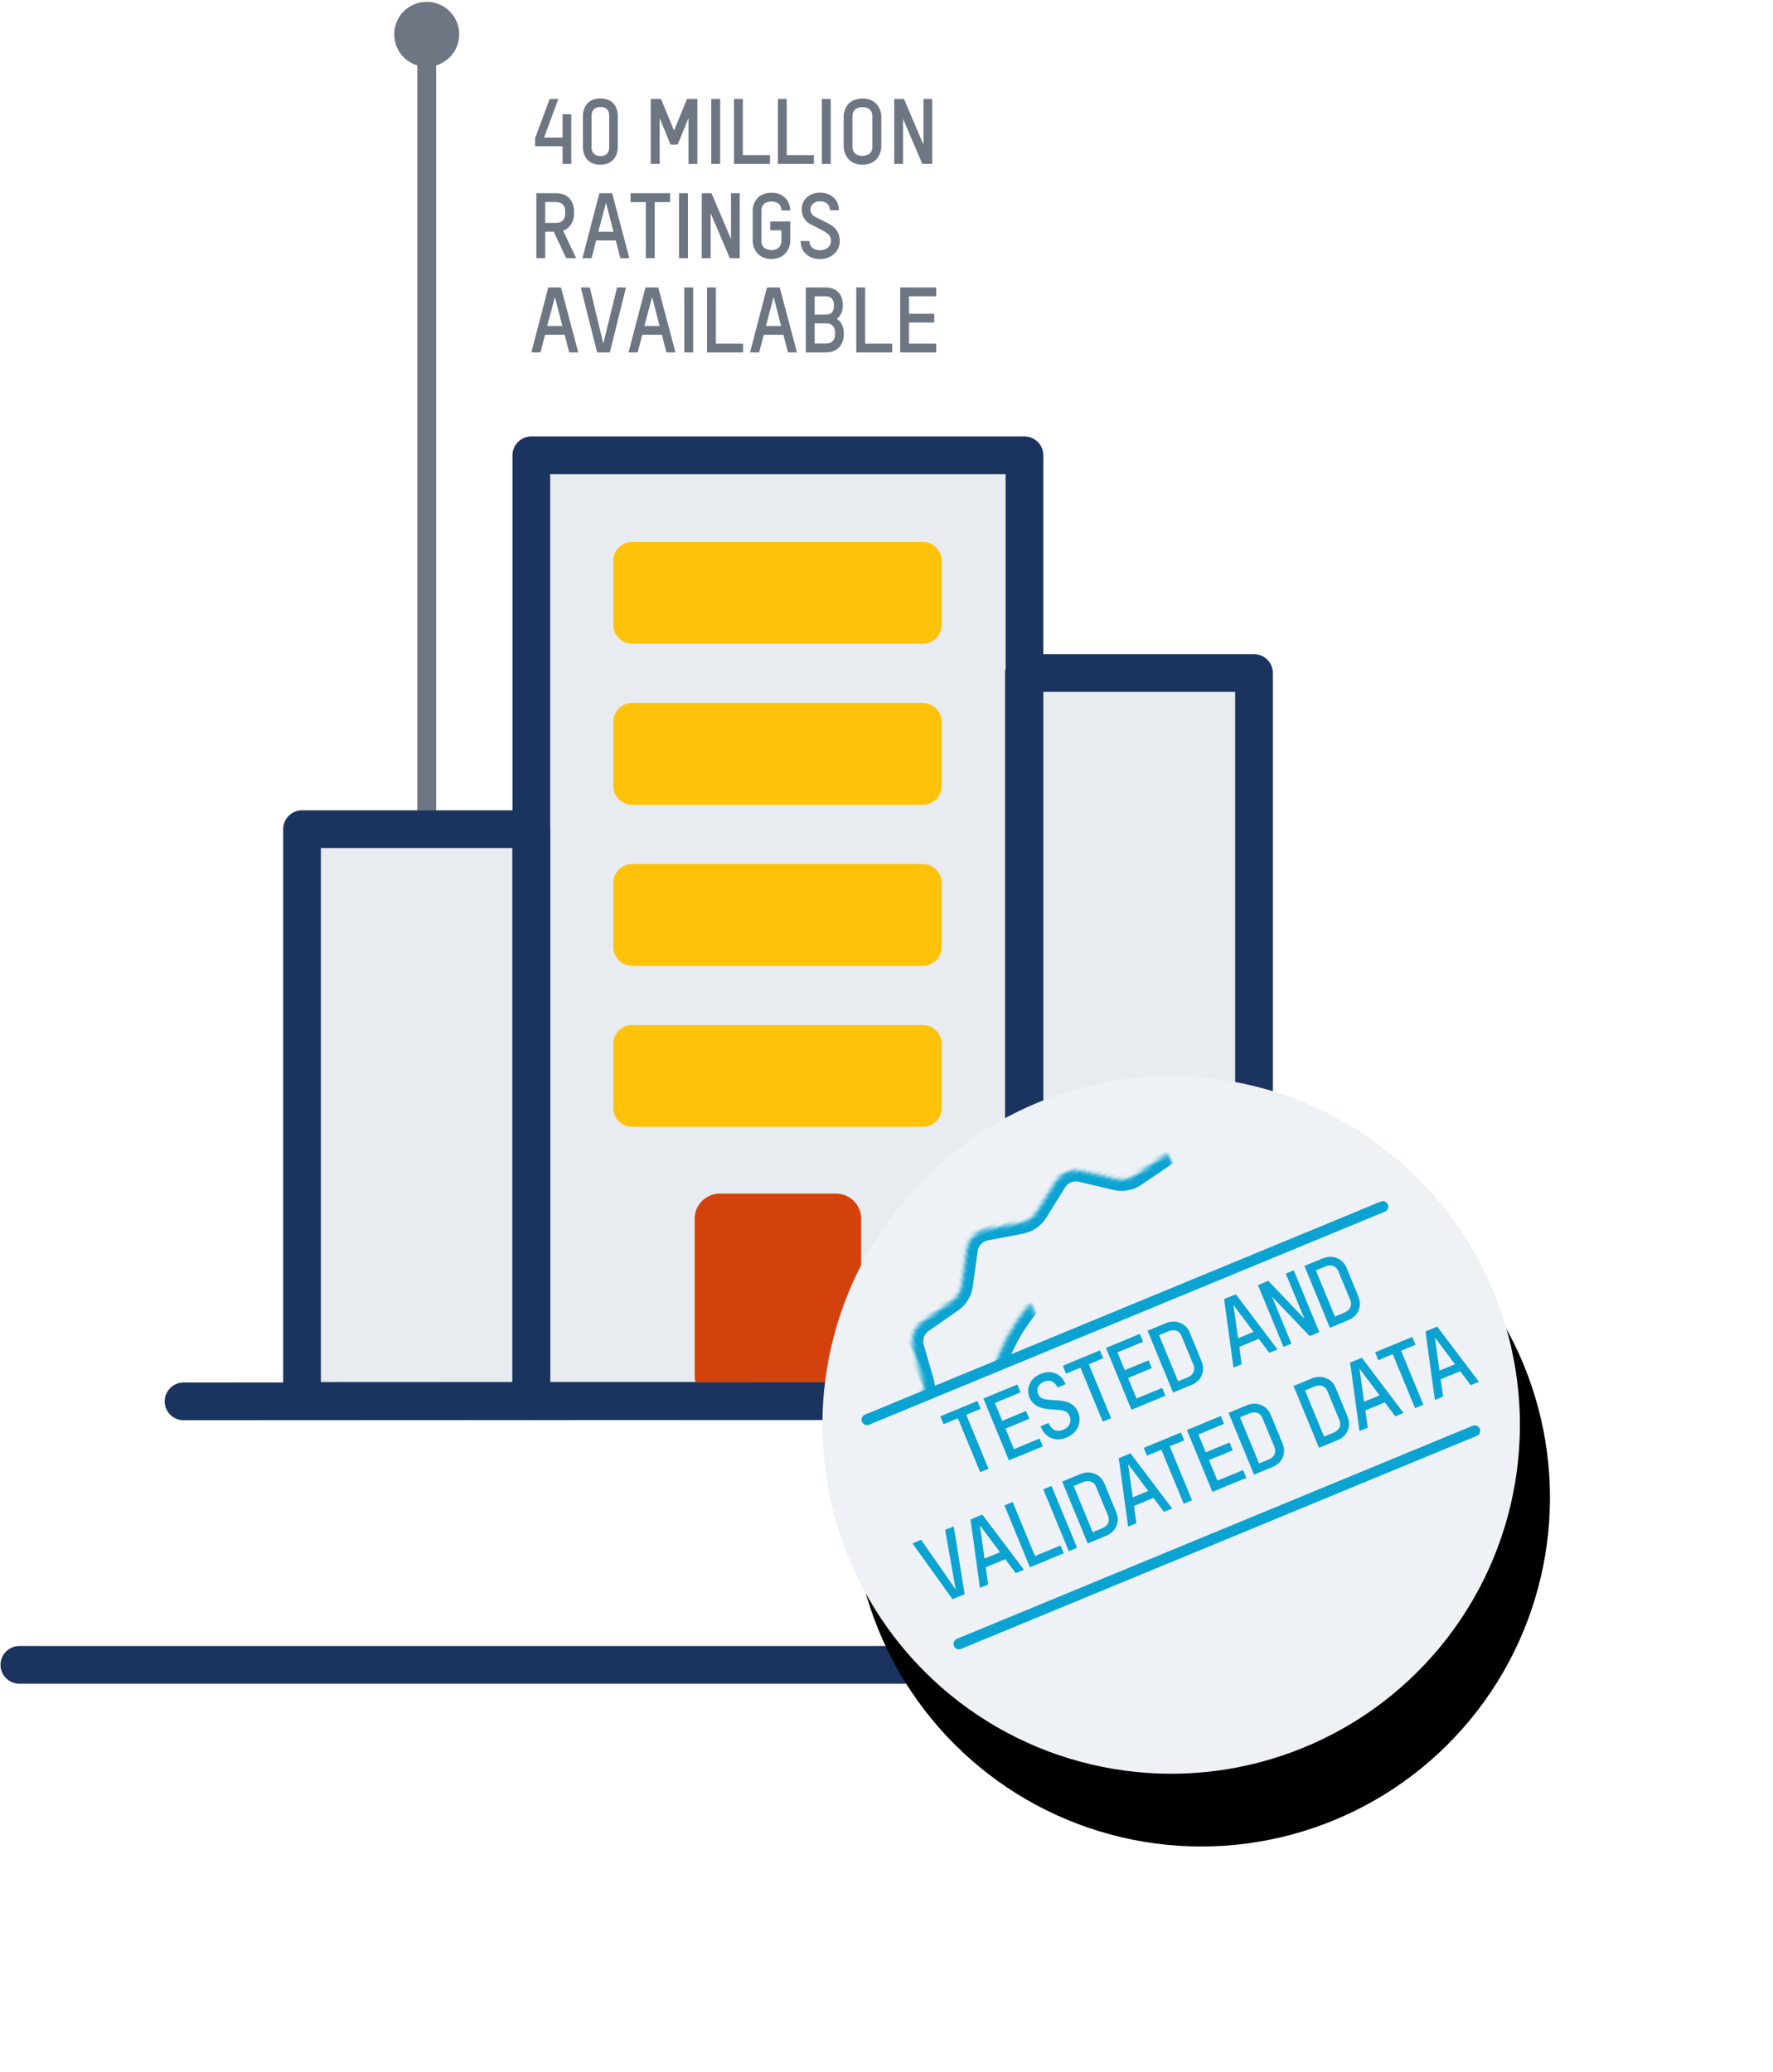 <?xml version="1.0" encoding="UTF-8"?>
<svg width="428px" height="500px" viewBox="0 0 428 500" version="1.1" xmlns="http://www.w3.org/2000/svg" xmlns:xlink="http://www.w3.org/1999/xlink">
    <title>illustration/research-and-assign copy</title>
    <defs>
        <circle id="path-1" cx="109.955" cy="109.955" r="25.961"></circle>
        <mask id="mask-2" maskContentUnits="userSpaceOnUse" maskUnits="objectBoundingBox" x="0" y="0" width="51.922" height="51.922" fill="white">
            <use xlink:href="#path-1"></use>
        </mask>
        <circle id="path-3" cx="109.955" cy="109.955" r="84.192"></circle>
        <filter x="-56.4%" y="-45.1%" width="212.8%" height="212.8%" filterUnits="objectBoundingBox" id="filter-4">
            <feMorphology radius="5" operator="erode" in="SourceAlpha" result="shadowSpreadOuter1"></feMorphology>
            <feOffset dx="0" dy="19" in="shadowSpreadOuter1" result="shadowOffsetOuter1"></feOffset>
            <feGaussianBlur stdDeviation="33.5" in="shadowOffsetOuter1" result="shadowBlurOuter1"></feGaussianBlur>
            <feColorMatrix values="0 0 0 0 0   0 0 0 0 0   0 0 0 0 0  0 0 0 0.15 0" type="matrix" in="shadowBlurOuter1"></feColorMatrix>
        </filter>
        <circle id="path-5" cx="109.955" cy="109.956" r="44.891"></circle>
        <mask id="mask-6" maskContentUnits="userSpaceOnUse" maskUnits="objectBoundingBox" x="0" y="0" width="89.781" height="89.781" fill="white">
            <use xlink:href="#path-5"></use>
        </mask>
        <path d="M113.014,45.073 L120.053,50.125 C121.353,51.059 122.984,51.405 124.551,51.082 L133.037,49.329 C135.443,48.832 137.898,49.925 139.139,52.045 L143.514,59.524 C144.322,60.905 145.671,61.886 147.234,62.227 L155.699,64.077 C158.099,64.602 159.897,66.599 160.168,69.041 L161.123,77.652 C161.299,79.243 162.133,80.687 163.423,81.635 L170.403,86.768 C172.382,88.223 173.213,90.779 172.467,93.12 L169.837,101.376 C169.351,102.901 169.525,104.559 170.317,105.95 L174.607,113.478 C175.823,115.613 175.542,118.285 173.908,120.121 L168.148,126.593 C167.084,127.788 166.568,129.374 166.727,130.966 L167.583,139.588 C167.826,142.033 166.482,144.361 164.243,145.373 L156.348,148.942 C154.89,149.601 153.774,150.841 153.271,152.36 L150.547,160.585 C149.774,162.917 147.6,164.497 145.143,164.511 L136.479,164.56 C134.878,164.569 133.355,165.248 132.277,166.431 L126.443,172.836 C124.789,174.653 122.16,175.212 119.91,174.225 L111.974,170.746 C110.509,170.104 108.841,170.104 107.375,170.746 L99.44,174.225 C97.19,175.212 94.561,174.653 92.907,172.836 L87.072,166.431 C85.995,165.248 84.471,164.569 82.871,164.56 L74.207,164.511 C71.75,164.497 69.576,162.917 68.803,160.585 L66.079,152.36 C65.575,150.841 64.459,149.601 63.001,148.942 L55.106,145.373 C52.867,144.361 51.524,142.033 51.767,139.588 L52.623,130.966 C52.781,129.374 52.266,127.788 51.202,126.593 L45.441,120.121 C43.808,118.285 43.527,115.613 44.743,113.478 L49.032,105.95 C49.824,104.559 49.999,102.901 49.513,101.376 L46.883,93.12 C46.137,90.779 46.967,88.223 48.947,86.768 L55.927,81.635 C57.216,80.687 58.05,79.243 58.226,77.652 L59.181,69.041 C59.452,66.599 61.25,64.602 63.651,64.077 L72.115,62.227 C73.679,61.886 75.028,60.905 75.836,59.524 L80.211,52.045 C81.452,49.925 83.907,48.832 86.313,49.329 L94.798,51.082 C96.365,51.405 97.996,51.059 99.296,50.125 L106.335,45.073 C108.331,43.64 111.019,43.64 113.014,45.073 Z" id="path-7"></path>
        <mask id="mask-8" maskContentUnits="userSpaceOnUse" maskUnits="objectBoundingBox" x="0" y="0" width="133.934" height="133.2" fill="white">
            <use xlink:href="#path-7"></use>
        </mask>
    </defs>
    <g id="Symbols" stroke="none" stroke-width="1" fill="none" fill-rule="evenodd">
        <g id="illustration/research-and-assign-copy" transform="translate(8, -12)">
            <line x1="95.008" y1="20.283" x2="95.008" y2="210.602" id="Vector-11" stroke="#6D7682" stroke-width="4.549" stroke-linecap="round" stroke-dasharray="0,0" transform="translate(95.008, 115.442) rotate(-0) translate(-95.008, -115.442) "></line>
            <line x1="255.989" y1="413.81" x2="-3.33" y2="413.81" id="Vector-9" stroke="#1A345F" stroke-width="9.099" stroke-linecap="round" stroke-dasharray="0,0" transform="translate(126.329, 413.81) rotate(-0) translate(-126.329, -413.81) "></line>
            <g id="Frame-29" transform="translate(36.31, 121.887)">
                <path d="M28.344,0.233 L258.407,0.233 L258.407,228.445 L28.344,228.445 L28.344,0.233 Z" id="Frame-29-(Background)"></path>
                <path d="M83.953,0 L202.997,0 L202.997,228.231 L83.953,228.231 L83.953,0 Z" id="Rectangle-330" stroke="#1A345F" stroke-width="9.099" fill-opacity="0.1" fill="#1A345F" stroke-linejoin="round" stroke-dasharray="0,0"></path>
                <path d="M129.448,178.187 L157.503,178.187 C160.853,178.187 163.568,180.903 163.568,184.253 L163.568,222.165 C163.568,225.515 160.853,228.231 157.503,228.231 L129.448,228.231 C126.097,228.231 123.382,225.515 123.382,222.165 L123.382,184.253 C123.382,180.903 126.097,178.187 129.448,178.187 Z" id="Rectangle-333" fill="#D3420D"></path>
                <path d="M28.601,90.231 L83.953,90.231 L83.953,228.231 L28.601,228.231 L28.601,90.231 Z" id="Rectangle-332" stroke="#1A345F" stroke-width="9.099" fill-opacity="0.1" fill="#1A345F" stroke-linejoin="round" stroke-dasharray="0,0" transform="translate(56.277, 159.231) scale(1, -1) rotate(-180) translate(-56.277, -159.231) "></path>
                <path d="M108.288,20.911 L178.463,20.911 C180.976,20.911 183.012,22.948 183.012,25.461 L183.012,40.925 C183.012,43.438 180.976,45.475 178.463,45.475 L108.288,45.475 C105.776,45.475 103.739,43.438 103.739,40.925 L103.739,25.461 C103.739,22.948 105.776,20.911 108.288,20.911 Z" id="Rectangle-340" fill="#FFC20B" transform="translate(143.376, 33.193) scale(1, -1) rotate(-180) translate(-143.376, -33.193) "></path>
                <path d="M108.288,59.777 L178.463,59.777 C180.976,59.777 183.012,61.814 183.012,64.327 L183.012,79.791 C183.012,82.304 180.976,84.341 178.463,84.341 L108.288,84.341 C105.776,84.341 103.739,82.304 103.739,79.791 L103.739,64.327 C103.739,61.814 105.776,59.777 108.288,59.777 Z" id="Rectangle-340" fill="#FFC20B" transform="translate(143.376, 72.059) scale(1, -1) rotate(-180) translate(-143.376, -72.059) "></path>
                <path d="M108.288,98.643 L178.463,98.643 C180.976,98.643 183.012,100.68 183.012,103.192 L183.012,118.657 C183.012,121.17 180.976,123.206 178.463,123.206 L108.288,123.206 C105.776,123.206 103.739,121.17 103.739,118.657 L103.739,103.192 C103.739,100.68 105.776,98.643 108.288,98.643 Z" id="Rectangle-340" fill="#FFC20B" transform="translate(143.376, 110.925) scale(1, -1) rotate(-180) translate(-143.376, -110.925) "></path>
                <path d="M108.288,137.509 L178.463,137.509 C180.976,137.509 183.012,139.546 183.012,142.058 L183.012,157.523 C183.012,160.035 180.976,162.072 178.463,162.072 L108.288,162.072 C105.776,162.072 103.739,160.035 103.739,157.523 L103.739,142.058 C103.739,139.546 105.776,137.509 108.288,137.509 Z" id="Rectangle-340" fill="#FFC20B" transform="translate(143.376, 149.791) scale(1, -1) rotate(-180) translate(-143.376, -149.791) "></path>
                <path d="M202.859,52.541 L258.407,52.541 L258.407,228.445 L202.859,228.445 L202.859,52.541 Z" id="Rectangle-331" stroke="#1A345F" stroke-width="9.099" fill-opacity="0.1" fill="#1A345F" stroke-linejoin="round" stroke-dasharray="0,0" transform="translate(230.633, 140.493) scale(1, -1) rotate(-180) translate(-230.633, -140.493) "></path>
                <line x1="219.678" y1="228.231" x2="4.36921255e-09" y2="228.331" id="Vector-10" stroke="#1A345F" stroke-width="9.099" stroke-linecap="round" stroke-dasharray="0,0" transform="translate(109.839, 228.281) rotate(-0) translate(-109.839, -228.281) "></line>
            </g>
            <path d="M95.008,28.128 C99.34,28.128 102.853,24.616 102.853,20.283 C102.853,15.95 99.34,12.438 95.008,12.438 C90.675,12.438 87.162,15.95 87.162,20.283 C87.162,24.616 90.675,28.128 95.008,28.128 Z" id="Ellipse-1" fill="#6D7682"></path>
            <g id="Frame-31" transform="translate(164.762, 245.943)">
                <path d="M32.579,32.53 L187.5,32.53 L187.5,187.451 L32.579,187.451 L32.579,32.53 Z" id="Frame-31-(Background)" transform="translate(110.039, 109.991) rotate(-22.442) translate(-110.039, -109.991) "></path>
                <use id="Ellipse-2" stroke="#0AA3D2" mask="url(#mask-2)" stroke-width="5.258" stroke-dasharray="0,0" transform="translate(109.955, 109.955) rotate(-52.442) translate(-109.955, -109.955) " xlink:href="#path-1"></use>
                <g id="Ellipse-4" transform="translate(109.955, 109.955) rotate(-22.442) translate(-109.955, -109.955) ">
                    <use fill="black" fill-opacity="1" filter="url(#filter-4)" xlink:href="#path-3"></use>
                    <use fill="#EEF1F5" fill-rule="evenodd" xlink:href="#path-3"></use>
                </g>
                <use id="Ellipse-3" stroke="#0AA3D2" mask="url(#mask-6)" stroke-width="5.365" stroke-dasharray="0,0" transform="translate(109.955, 109.956) rotate(-22.442) translate(-109.955, -109.956) " xlink:href="#path-5"></use>
                <use id="Star-1" stroke="#0AA3D2" mask="url(#mask-8)" stroke-width="5.365" stroke-dasharray="0,0" transform="translate(109.675, 109.276) rotate(-22.442) translate(-109.675, -109.276) " xlink:href="#path-7"></use>
                <g id="Group-38" transform="translate(36.423, 57.271)">
                    <path d="M6.062,23.521 L140.899,23.521 L140.899,82.031 L6.062,82.031 L6.062,23.521 Z" id="Rectangle-341" fill="#EEF1F5" transform="translate(73.481, 52.776) rotate(-22.442) translate(-73.481, -52.776) "></path>
                    <line x1="17.205" y1="79.821" x2="151.917" y2="79.821" id="Vector-12" stroke="#0AA3D2" stroke-width="2.629" stroke-linecap="round" stroke-dasharray="0,0" transform="translate(84.561, 79.821) rotate(-22.442) translate(-84.561, -79.821) "></line>
                    <line x1="-4.986" y1="25.713" x2="129.726" y2="25.713" id="Vector-13" stroke="#0AA3D2" stroke-width="2.629" stroke-linecap="round" stroke-dasharray="0,0" transform="translate(62.37, 25.713) rotate(-22.442) translate(-62.37, -25.713) "></line>
                    <path d="M27.7,45.058 L27.7,30.962 L31.465,30.962 L31.465,28.915 L21.757,28.915 L21.757,30.962 L25.522,30.962 L25.522,45.058 L27.7,45.058 Z M41.878,45.058 L41.878,43.022 L35.181,43.022 L35.181,37.66 L41.386,37.66 L41.386,35.624 L35.181,35.624 L35.181,30.962 L41.878,30.962 L41.878,28.915 L33.025,28.915 L33.025,45.058 L41.878,45.058 Z M48.002,45.277 C49.439,45.277 50.614,44.835 51.526,43.953 C52.438,43.07 52.894,41.968 52.894,40.647 C52.894,38.831 51.876,37.408 49.84,36.379 L49.84,36.379 L47.597,35.263 C46.911,34.927 46.415,34.586 46.109,34.24 C45.802,33.893 45.649,33.443 45.649,32.888 C45.649,32.297 45.862,31.79 46.289,31.367 C46.716,30.944 47.301,30.732 48.046,30.732 C48.812,30.732 49.421,30.957 49.873,31.405 C50.326,31.854 50.563,32.483 50.585,33.293 L50.585,33.293 L52.686,33.293 C52.686,31.878 52.265,30.758 51.422,29.933 C50.579,29.109 49.447,28.697 48.024,28.697 C46.689,28.697 45.585,29.103 44.713,29.917 C43.841,30.73 43.405,31.757 43.405,32.998 C43.405,34.756 44.46,36.182 46.568,37.277 L46.568,37.277 L48.659,38.338 C49.359,38.674 49.866,39.028 50.18,39.4 C50.493,39.772 50.65,40.246 50.65,40.823 C50.65,41.508 50.406,42.083 49.917,42.546 C49.428,43.01 48.79,43.241 48.002,43.241 C47.163,43.241 46.503,42.991 46.021,42.492 C45.539,41.992 45.302,41.286 45.31,40.374 L45.31,40.374 L43.208,40.374 C43.187,41.84 43.613,43.024 44.489,43.925 C45.364,44.826 46.535,45.277 48.002,45.277 Z M59.707,45.058 L59.707,30.962 L63.472,30.962 L63.472,28.915 L53.764,28.915 L53.764,30.962 L57.529,30.962 L57.529,45.058 L59.707,45.058 Z M73.885,45.058 L73.885,43.022 L67.188,43.022 L67.188,37.66 L73.393,37.66 L73.393,35.624 L67.188,35.624 L67.188,30.962 L73.885,30.962 L73.885,28.915 L65.032,28.915 L65.032,45.058 L73.885,45.058 Z M80.666,45.058 C81.994,45.058 83.072,44.648 83.9,43.827 C84.728,43.006 85.142,41.953 85.142,40.669 L85.142,40.669 L85.142,33.271 C85.142,32.009 84.719,30.967 83.872,30.147 C83.026,29.326 81.939,28.915 80.611,28.915 L80.611,28.915 L75.905,28.915 L75.905,45.058 L80.666,45.058 Z M80.48,43.022 L78.061,43.022 L78.061,30.962 L80.458,30.962 C81.246,30.962 81.866,31.163 82.318,31.564 C82.771,31.965 82.997,32.527 82.997,33.249 L82.997,33.249 L82.997,40.735 C82.997,41.457 82.774,42.019 82.329,42.42 C81.884,42.822 81.268,43.022 80.48,43.022 L80.48,43.022 Z M93.821,45.058 L94.883,40.976 L99.972,40.976 L101.022,45.058 L103.167,45.058 L98.954,28.915 L95.89,28.915 L91.676,45.058 L93.821,45.058 Z M99.446,38.94 L95.397,38.94 L97.433,31.093 L99.446,38.94 Z M106.807,45.058 L106.807,32.801 L111.578,45.058 L114.085,45.058 L114.085,28.915 L112.005,28.915 L112.005,40.713 L107.431,28.915 L104.738,28.915 L104.738,45.058 L106.807,45.058 Z M121.62,45.058 C122.948,45.058 124.026,44.648 124.854,43.827 C125.682,43.006 126.096,41.953 126.096,40.669 L126.096,40.669 L126.096,33.271 C126.096,32.009 125.673,30.967 124.827,30.147 C123.98,29.326 122.893,28.915 121.565,28.915 L121.565,28.915 L116.859,28.915 L116.859,45.058 L121.62,45.058 Z M121.434,43.022 L119.015,43.022 L119.015,30.962 L121.412,30.962 C122.2,30.962 122.82,31.163 123.272,31.564 C123.725,31.965 123.951,32.527 123.951,33.249 L123.951,33.249 L123.951,40.735 C123.951,41.457 123.728,42.019 123.283,42.42 C122.838,42.822 122.222,43.022 121.434,43.022 L121.434,43.022 Z M10.818,70.838 L14.626,54.696 L12.383,54.696 L9.253,68.978 L6.112,54.696 L3.846,54.696 L7.655,70.838 L10.818,70.838 Z M16.952,70.838 L18.014,66.756 L23.103,66.756 L24.154,70.838 L26.299,70.838 L22.085,54.696 L19.021,54.696 L14.807,70.838 L16.952,70.838 Z M22.578,64.72 L18.528,64.72 L20.564,56.874 L22.578,64.72 Z M36.701,70.838 L36.701,68.803 L30.025,68.803 L30.025,54.696 L27.869,54.696 L27.869,70.838 L36.701,70.838 Z M40.176,70.838 L40.176,54.696 L38.021,54.696 L38.021,70.838 L40.176,70.838 Z M47.712,70.838 C49.04,70.838 50.118,70.428 50.946,69.607 C51.774,68.786 52.188,67.734 52.188,66.45 L52.188,66.45 L52.188,59.051 C52.188,57.789 51.765,56.748 50.918,55.927 C50.072,55.106 48.985,54.696 47.657,54.696 L47.657,54.696 L42.951,54.696 L42.951,70.838 L47.712,70.838 Z M47.526,68.803 L45.107,68.803 L45.107,56.742 L47.504,56.742 C48.292,56.742 48.912,56.943 49.364,57.344 C49.817,57.745 50.043,58.307 50.043,59.03 L50.043,59.03 L50.043,66.515 C50.043,67.238 49.82,67.799 49.375,68.201 C48.93,68.602 48.314,68.803 47.526,68.803 L47.526,68.803 Z M55.663,70.838 L56.725,66.756 L61.814,66.756 L62.864,70.838 L65.009,70.838 L60.796,54.696 L57.732,54.696 L53.518,70.838 L55.663,70.838 Z M61.288,64.72 L57.239,64.72 L59.275,56.874 L61.288,64.72 Z M70.203,70.838 L70.203,56.742 L73.967,56.742 L73.967,54.696 L64.26,54.696 L64.26,56.742 L68.025,56.742 L68.025,70.838 L70.203,70.838 Z M84.381,70.838 L84.381,68.803 L77.683,68.803 L77.683,63.44 L83.889,63.44 L83.889,61.404 L77.683,61.404 L77.683,56.742 L84.381,56.742 L84.381,54.696 L75.527,54.696 L75.527,70.838 L84.381,70.838 Z M91.161,70.838 C92.489,70.838 93.567,70.428 94.395,69.607 C95.223,68.786 95.638,67.734 95.638,66.45 L95.638,66.45 L95.638,59.051 C95.638,57.789 95.214,56.748 94.368,55.927 C93.522,55.106 92.435,54.696 91.107,54.696 L91.107,54.696 L86.401,54.696 L86.401,70.838 L91.161,70.838 Z M90.975,68.803 L88.557,68.803 L88.557,56.742 L90.953,56.742 C91.741,56.742 92.362,56.943 92.814,57.344 C93.266,57.745 93.492,58.307 93.492,59.03 L93.492,59.03 L93.492,66.515 C93.492,67.238 93.27,67.799 92.825,68.201 C92.38,68.602 91.763,68.803 90.975,68.803 L90.975,68.803 Z M108.136,70.838 C109.464,70.838 110.542,70.428 111.37,69.607 C112.198,68.786 112.613,67.734 112.613,66.45 L112.613,66.45 L112.613,59.051 C112.613,57.789 112.189,56.748 111.343,55.927 C110.497,55.106 109.41,54.696 108.082,54.696 L108.082,54.696 L103.376,54.696 L103.376,70.838 L108.136,70.838 Z M107.95,68.803 L105.532,68.803 L105.532,56.742 L107.929,56.742 C108.716,56.742 109.337,56.943 109.789,57.344 C110.241,57.745 110.468,58.307 110.468,59.03 L110.468,59.03 L110.468,66.515 C110.468,67.238 110.245,67.799 109.8,68.201 C109.355,68.602 108.738,68.803 107.95,68.803 L107.95,68.803 Z M116.088,70.838 L117.149,66.756 L122.238,66.756 L123.289,70.838 L125.434,70.838 L121.22,54.696 L118.156,54.696 L113.943,70.838 L116.088,70.838 Z M121.713,64.72 L117.664,64.72 L119.699,56.874 L121.713,64.72 Z M130.627,70.838 L130.627,56.742 L134.392,56.742 L134.392,54.696 L124.685,54.696 L124.685,56.742 L128.449,56.742 L128.449,70.838 L130.627,70.838 Z M135.777,70.838 L136.838,66.756 L141.927,66.756 L142.978,70.838 L145.123,70.838 L140.91,54.696 L137.845,54.696 L133.632,70.838 L135.777,70.838 Z M141.402,64.72 L137.353,64.72 L139.388,56.874 L141.402,64.72 Z" id="TESTEDANDVALIDATEDDATA" fill="#0AA3D2" fill-rule="nonzero" transform="translate(74.485, 49.767) rotate(-22.442) translate(-74.485, -49.767) "></path>
                </g>
            </g>
            <path d="M129.917,51.56 L129.917,39.576 L127.806,39.576 L127.806,45.206 L123.342,45.206 L126.773,35.882 L124.684,35.882 L121.166,45.382 L121.166,47.295 L127.806,47.295 L127.806,51.56 L129.917,51.56 Z M136.866,51.758 C140.428,51.758 141.132,48.944 141.132,47.558 L141.132,39.928 C141.132,38.543 140.45,35.75 136.954,35.75 C133.435,35.75 132.71,38.543 132.71,39.906 L132.71,47.536 C132.71,48.922 133.413,51.758 136.866,51.758 Z M136.954,49.669 C136.184,49.669 134.799,49.384 134.799,47.514 L134.799,39.95 C134.799,38.081 136.184,37.817 136.954,37.817 C137.723,37.817 139.065,38.081 139.065,39.95 L139.065,47.514 C139.065,49.384 137.723,49.669 136.954,49.669 Z M151.246,51.56 L151.246,40.522 L153.863,46.899 L155.578,46.899 L158.195,40.544 L158.195,51.56 L160.35,51.56 L160.35,35.882 L157.843,35.882 L154.721,43.512 L151.554,35.882 L149.092,35.882 L149.092,51.56 L151.246,51.56 Z M165.847,51.56 L165.847,35.882 L163.692,35.882 L163.692,51.56 L165.847,51.56 Z M177.875,51.56 L177.875,49.449 L171.322,49.449 L171.322,35.882 L169.19,35.882 L169.19,51.56 L177.875,51.56 Z M188.474,51.56 L188.474,49.449 L181.921,49.449 L181.921,35.882 L179.788,35.882 L179.788,51.56 L188.474,51.56 Z M192.542,51.56 L192.542,35.882 L190.387,35.882 L190.387,51.56 L192.542,51.56 Z M200.194,51.758 C203.8,51.758 204.746,48.856 204.746,47.427 L204.746,40.038 C204.746,38.631 203.712,35.772 200.216,35.772 C196.566,35.772 195.664,38.631 195.664,40.016 L195.664,47.405 C195.664,48.834 196.654,51.758 200.194,51.758 Z M200.216,49.625 C199.424,49.625 197.775,49.34 197.775,47.405 L197.775,40.06 C197.775,38.147 199.424,37.861 200.216,37.861 C200.964,37.861 202.591,38.147 202.591,40.06 L202.591,47.405 C202.591,49.34 200.964,49.625 200.216,49.625 Z M210.001,51.56 L210.001,40.676 L214.641,51.56 L217.038,51.56 L217.038,35.882 L214.927,35.882 L214.927,46.943 L210.221,35.882 L207.868,35.882 L207.868,51.56 L210.001,51.56 Z M123.606,74.308 L123.606,67.909 L125.673,67.909 L128.664,74.308 L131.083,74.308 L127.938,67.667 C130.071,66.897 130.577,64.764 130.577,63.621 L130.577,62.895 C130.577,61.51 129.851,58.63 126.201,58.63 L121.473,58.63 L121.473,74.308 L123.606,74.308 Z M126.201,65.798 L123.606,65.798 L123.606,60.762 L126.157,60.762 C126.971,60.762 128.422,61.048 128.422,62.961 L128.422,63.599 C128.422,65.512 127.015,65.798 126.201,65.798 Z M134.799,74.308 L135.92,70.042 L140.648,70.042 L141.747,74.308 L143.924,74.308 L139.768,58.63 L136.69,58.63 L132.6,74.308 L134.799,74.308 Z M140.098,67.931 L136.426,67.931 L138.295,60.938 L140.098,67.931 Z M150.037,74.308 L150.037,60.784 L153.753,60.784 L153.753,58.63 L144.21,58.63 L144.21,60.784 L147.904,60.784 L147.904,74.308 L150.037,74.308 Z M158.063,74.308 L158.063,58.63 L155.908,58.63 L155.908,74.308 L158.063,74.308 Z M163.538,74.308 L163.538,63.423 L168.178,74.308 L170.575,74.308 L170.575,58.63 L168.464,58.63 L168.464,69.69 L163.758,58.63 L161.405,58.63 L161.405,74.308 L163.538,74.308 Z M178.205,74.506 C181.767,74.506 182.779,71.603 182.779,70.174 L182.779,65.446 L177.941,65.446 L177.941,67.579 L180.624,67.579 L180.624,70.152 C180.624,72.065 178.997,72.351 178.249,72.351 C177.457,72.351 175.808,72.065 175.808,70.152 L175.808,62.807 C175.808,60.916 177.457,60.631 178.249,60.631 C178.997,60.631 180.624,60.916 180.624,62.785 L182.779,62.785 C182.779,61.246 181.745,58.52 178.249,58.52 C174.599,58.52 173.697,61.378 173.697,62.763 L173.697,70.152 C173.697,71.581 174.665,74.506 178.205,74.506 Z M189.925,74.528 C192.63,74.528 194.719,72.681 194.719,70.174 C194.719,68.393 193.861,66.963 192.256,66.106 C191.244,65.534 190.101,65.006 188.848,64.369 C188.078,63.973 187.638,63.357 187.638,62.61 C187.638,61.312 188.672,60.587 189.947,60.587 C191.332,60.587 192.366,61.356 192.366,62.741 L194.521,62.741 C194.521,60.279 192.652,58.498 189.947,58.498 C187.352,58.498 185.527,60.191 185.527,62.566 C185.527,64.149 186.407,65.512 187.66,66.128 C189.573,67.073 190.607,67.623 191.244,67.997 C192.036,68.459 192.608,69.118 192.608,70.13 C192.608,71.449 191.552,72.395 189.903,72.395 C188.452,72.395 187.396,71.603 187.396,70.174 L185.263,70.174 C185.263,72.637 187.089,74.528 189.925,74.528 Z M122.463,97.055 L123.584,92.789 L128.312,92.789 L129.411,97.055 L131.588,97.055 L127.432,81.377 L124.354,81.377 L120.264,97.055 L122.463,97.055 Z M127.762,90.678 L124.09,90.678 L125.959,83.686 L127.762,90.678 Z M139.218,97.055 L143.111,81.377 L140.956,81.377 L137.635,94.922 L134.381,81.377 L132.204,81.377 L136.14,97.055 L139.218,97.055 Z M145.925,97.055 L147.047,92.789 L151.774,92.789 L152.874,97.055 L155.051,97.055 L150.895,81.377 L147.816,81.377 L143.726,97.055 L145.925,97.055 Z M151.224,90.678 L147.552,90.678 L149.421,83.686 L151.224,90.678 Z M159.338,97.055 L159.338,81.377 L157.184,81.377 L157.184,97.055 L159.338,97.055 Z M171.366,97.055 L171.366,94.944 L164.814,94.944 L164.814,81.377 L162.681,81.377 L162.681,97.055 L171.366,97.055 Z M175.258,97.055 L176.38,92.789 L181.108,92.789 L182.207,97.055 L184.384,97.055 L180.228,81.377 L177.15,81.377 L173.06,97.055 L175.258,97.055 Z M180.558,90.678 L176.886,90.678 L178.755,83.686 L180.558,90.678 Z M191.354,97.055 C194.961,97.055 195.686,94.174 195.686,92.789 L195.686,92.261 C195.686,91.448 195.378,89.755 193.993,88.963 C195.137,88.149 195.466,86.632 195.466,85.841 L195.466,85.577 C195.466,84.191 194.873,81.377 191.244,81.377 L186.517,81.377 L186.517,97.055 L191.354,97.055 Z M191.332,87.93 L188.65,87.93 L188.65,83.51 L191.201,83.51 C191.992,83.51 193.311,83.708 193.311,85.599 L193.311,85.797 C193.311,87.666 192.212,87.93 191.332,87.93 Z M191.31,94.922 L188.65,94.922 L188.65,90.04 L191.42,90.04 C192.322,90.04 193.575,90.37 193.575,92.283 L193.575,92.745 C193.575,94.658 192.124,94.922 191.31,94.922 Z M207.384,97.055 L207.384,94.944 L200.832,94.944 L200.832,81.377 L198.699,81.377 L198.699,97.055 L207.384,97.055 Z M218.005,97.055 L218.005,94.944 L211.43,94.944 L211.43,89.843 L217.521,89.843 L217.521,87.732 L211.43,87.732 L211.43,83.51 L218.005,83.51 L218.005,81.377 L209.297,81.377 L209.297,97.055 L218.005,97.055 Z" id="40MILLIONRATINGSAVAILABLE" fill="#6D7682" fill-rule="nonzero"></path>
        </g>
    </g>
</svg>